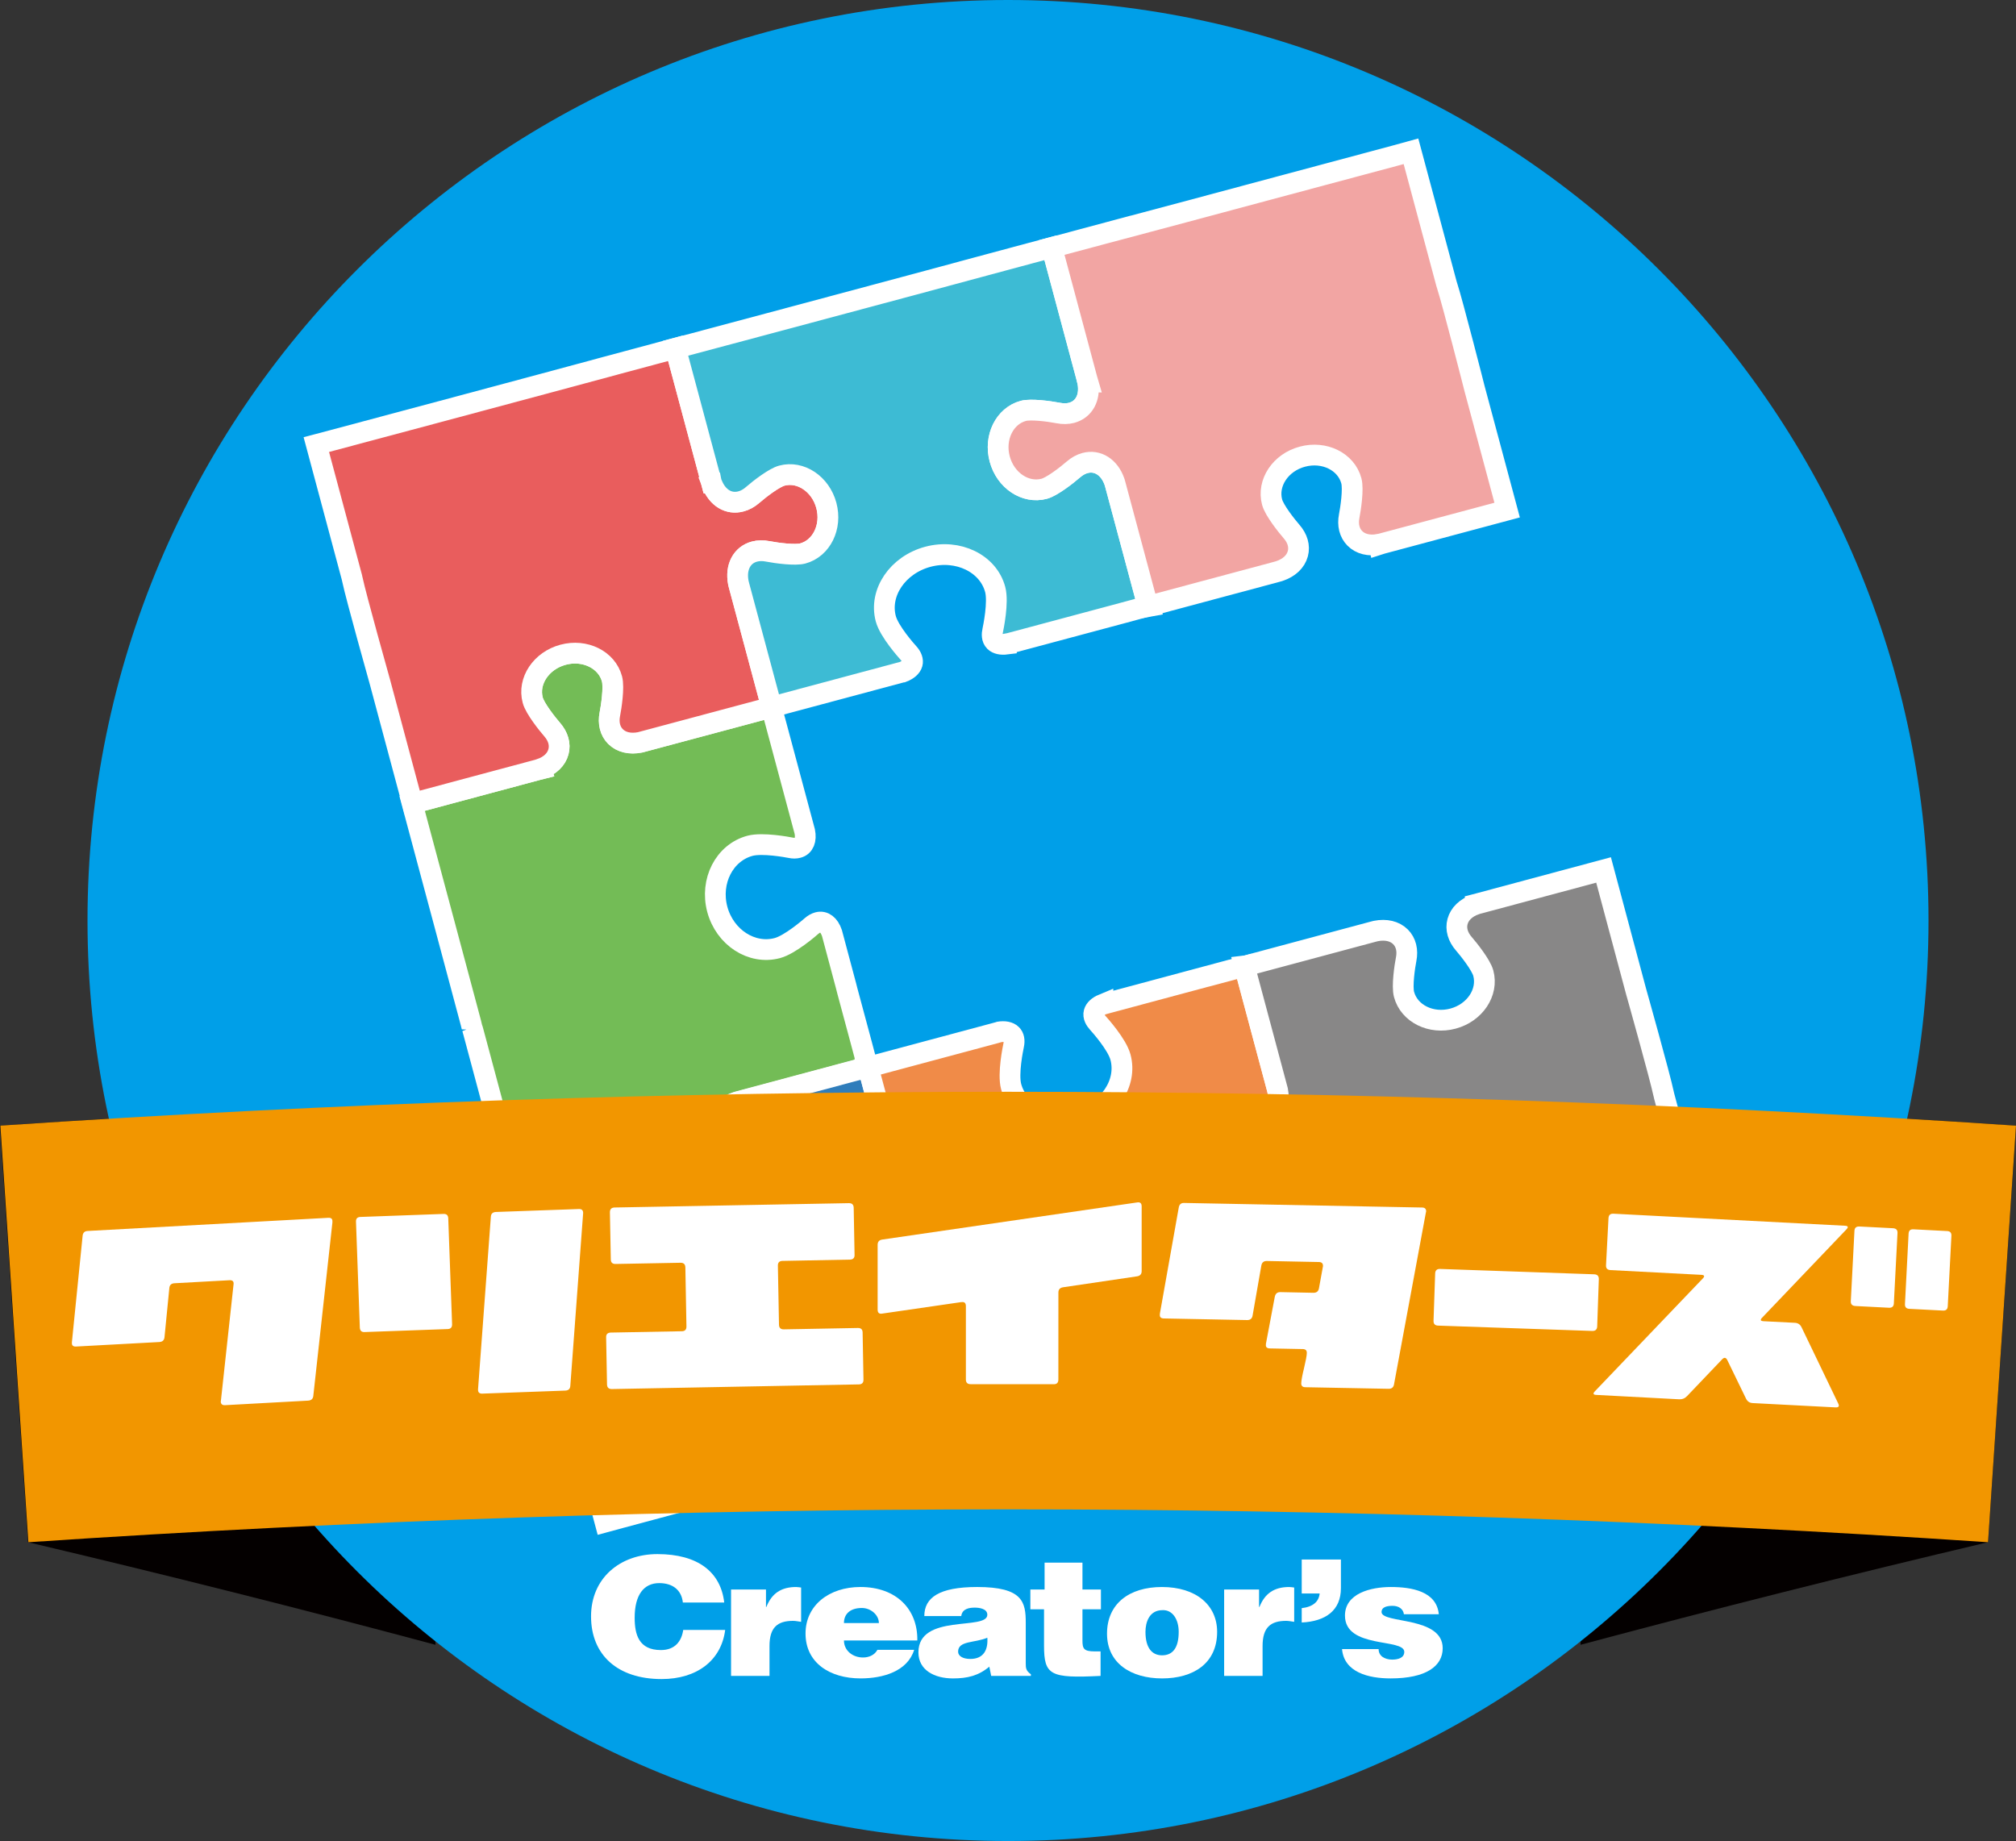<?xml version="1.0" encoding="utf-8"?>
<!-- Generator: Adobe Illustrator 16.0.0, SVG Export Plug-In . SVG Version: 6.00 Build 0)  -->
<!DOCTYPE svg PUBLIC "-//W3C//DTD SVG 1.1//EN" "http://www.w3.org/Graphics/SVG/1.1/DTD/svg11.dtd">
<svg version="1.1" id="レイヤー_1" xmlns="http://www.w3.org/2000/svg" xmlns:xlink="http://www.w3.org/1999/xlink" x="0px"
	 y="0px" width="255.619px" height="233.433px" viewBox="0 0 255.619 233.433" enable-background="new 0 0 255.619 233.433"
	 xml:space="preserve">
<rect x="0" y="0" width="255.619" height="233.433" fill="#333333" stroke="none"/>
<g>
	<g>
		<g>
			<path fill="#040000" d="M255.619,142.728c-17.485-1.176-34.99-2.109-52.497-2.805c-0.907,22.877-1.812,45.756-2.719,68.631
				c17.087-4.574,34.313-8.914,51.668-13.006C253.254,177.947,254.441,160.335,255.619,142.728z"/>
		</g>
	</g>
	<g>
		<g>
			<path fill="#040000" d="M0,142.728c17.49-1.176,34.992-2.109,52.501-2.805c0.907,22.877,1.809,45.756,2.716,68.631
				c-17.084-4.574-34.313-8.914-51.666-13.006C2.369,177.947,1.183,160.335,0,142.728z"/>
		</g>
	</g>
	<path fill-rule="evenodd" clip-rule="evenodd" fill="#009FE8" d="M244.525,116.72c0,64.459-52.252,116.713-116.711,116.713
		c-64.464,0-116.719-52.254-116.719-116.713C11.095,52.254,63.35,0,127.814,0C192.273,0,244.525,52.254,244.525,116.72z"/>
	<g>
		<path fill="none" d="M90.223,61.23l-0.104-0.389c0.046,0.178,0.08,0.314,0.1,0.389H90.223z"/>
		<path fill="#73BC56" stroke="#FFFFFF" stroke-width="2.632" d="M95.091,107.244c1.595-0.426,4.781,0.174,5.141,0.246
			c0.356,0.078,0.672,0.068,0.946-0.006c0.757-0.197,1.076-0.971,0.86-2.057l0,0l-0.074-0.273l-1.293-4.822l-2.286-8.527
			l-0.57-2.102l-0.009-0.029l-16.274,4.355l-0.366,0.098c-1.281,0.256-2.393-0.008-3.127-0.742
			c-0.682-0.684-0.939-1.697-0.712-2.836c0.173-0.875,0.56-3.392,0.27-4.466c-0.649-2.432-3.436-3.811-6.207-3.063
			c-2.772,0.744-4.498,3.33-3.842,5.759c0.283,1.068,1.876,3.053,2.462,3.727c0.766,0.879,1.053,1.879,0.799,2.816
			c-0.263,0.979-1.053,1.742-2.239,2.168l0.007,0.021c-0.08,0.02-0.219,0.051-0.419,0.104l-15.9,4.264l2.579,9.627l1.585,5.906
			c0.018,0.061,3.296,12.322,3.296,12.322c0.049,0.203,0.1,0.383,0.13,0.545l0.006-0.023c0.013,0.033,0.046,0.162,0.046,0.162
			l0.107,0.377l0.86,3.207l2.975,11.111l0.19,0.732l0.44,1.633l15.897-4.256c0.203-0.059,0.342-0.096,0.416-0.121l0.006,0.025
			c1.236-0.229,2.306,0.037,3.019,0.754c0.687,0.686,0.939,1.691,0.72,2.844c-0.173,0.875-0.561,3.385-0.271,4.455
			c0.65,2.436,3.436,3.809,6.201,3.072c2.775-0.744,4.498-3.334,3.849-5.766c-0.29-1.068-1.876-3.051-2.466-3.729
			c-0.77-0.877-1.05-1.879-0.8-2.816c0.271-1,1.1-1.783,2.336-2.201l0.37-0.107l16.267-4.357c-0.264-0.99-0.707-2.654-0.75-2.836
			l-1.826-6.791l-0.187-0.73l-1.007-3.764c0,0-0.752-2.814-0.76-2.846c-0.359-1.053-1.019-1.549-1.772-1.352
			c-0.273,0.072-0.553,0.23-0.827,0.469c-0.272,0.244-2.728,2.363-4.324,2.789c-3.239,0.865-6.651-1.338-7.614-4.914
			C89.997,111.73,91.848,108.117,95.091,107.244z"/>
		<path fill="#E95D5D" stroke="#FFFFFF" stroke-width="2.632" d="M90.262,61.299c-0.01-0.021-0.021-0.045-0.025-0.068h-0.014
			h-0.004c-0.02-0.074-0.054-0.211-0.1-0.389l-4.471-16.684c-0.997,0.273-2.529,0.689-2.703,0.73l-5.978,1.605v0.004l-7.93,2.135
			l-13.048,3.5l0,0l-0.033,0.008l-13.814,3.693l-2.033,0.537l4.509,16.828c0.023,0.088,0.046,0.176,0.06,0.268
			c0.456,2.188,3.469,12.906,3.502,13.025l4.119,15.373l15.859-4.25c0.2-0.053,0.34-0.084,0.419-0.104l-0.007-0.021
			c1.187-0.426,1.977-1.189,2.239-2.168c0.253-0.938-0.033-1.938-0.799-2.816c-0.586-0.674-2.18-2.658-2.462-3.727
			c-0.656-2.429,1.069-5.015,3.842-5.759c2.771-0.748,5.558,0.631,6.207,3.063c0.29,1.074-0.096,3.591-0.27,4.466
			c-0.227,1.139,0.03,2.152,0.712,2.836c0.734,0.734,1.846,0.998,3.127,0.742l0.366-0.098l16.274-4.355l0.009,0.029l0.034-0.014
			l-4.135-15.423l-0.08-0.318l-0.019-0.096c-0.364-1.92,0.452-3.49,2.045-3.912c0.516-0.139,1.086-0.15,1.689-0.029
			c1.216,0.236,3.488,0.52,4.428,0.27c2.383-0.641,3.732-3.369,2.999-6.096c-0.73-2.721-3.265-4.416-5.644-3.775
			c-0.94,0.25-2.767,1.635-3.699,2.447c-0.466,0.406-0.96,0.682-1.48,0.816c-1.559,0.422-3.004-0.461-3.678-2.234"/>
		<path fill="none" d="M117.684,163.726l0.107,0.395C117.745,163.939,117.704,163.806,117.684,163.726L117.684,163.726z"/>
		<path fill="#2F7DBB" stroke="#FFFFFF" stroke-width="2.632" d="M117.684,163.646c0.006,0.033,0.006,0.055,0.013,0.074
			l-0.013,0.006l0,0c0.02,0.08,0.061,0.213,0.107,0.395l4.471,16.676c-1,0.266-2.538,0.676-2.708,0.719l-5.981,1.604v-0.004
			l-7.931,2.115l-13.054,3.494l0,0l-0.034,0.012l-13.807,3.707l-2.033,0.551l-4.511-16.83c-0.021-0.09-0.043-0.172-0.081-0.264
			c-0.693-2.117-3.449-12.91-3.479-13.033l-4.118-15.365l15.859-4.254c0.201-0.053,0.34-0.092,0.414-0.113l0.006,0.018
			c1.24-0.223,2.307,0.043,3.026,0.756c0.686,0.682,0.939,1.693,0.713,2.838c-0.173,0.885-0.557,3.393-0.271,4.463
			c0.654,2.434,3.436,3.813,6.207,3.07c2.773-0.746,4.499-3.324,3.846-5.762c-0.287-1.074-1.879-3.057-2.465-3.73
			c-0.766-0.879-1.054-1.879-0.8-2.814c0.27-1,1.099-1.781,2.335-2.203l0.363-0.105l16.274-4.359l-0.01-0.033l0.034-0.006
			l4.135,15.428l0.093,0.324l0.026,0.086c0.644,1.842,2.14,2.791,3.731,2.365c0.514-0.141,1.014-0.412,1.473-0.814
			c0.933-0.82,2.766-2.201,3.699-2.457c2.387-0.639,4.918,1.057,5.648,3.785c0.729,2.721-0.617,5.455-2.999,6.092
			c-0.937,0.254-3.212-0.033-4.429-0.266c-0.606-0.119-1.173-0.111-1.686,0.025c-1.563,0.414-2.372,1.906-2.069,3.773"/>
		<path fill="none" d="M137.832,48.059l0.104,0.385h0.004C137.916,48.365,137.882,48.236,137.832,48.059z"/>
		<path fill="none" d="M165.404,150.945h-0.007l0.106,0.395C165.458,151.152,165.425,151.025,165.404,150.945z"/>
		<path fill="#3DBBD4" stroke="#FFFFFF" stroke-width="2.632" d="M114.332,85.234c0,0,0.093-0.023,0.117-0.023
			c0.656-0.252,1.104-0.635,1.223-1.066c0.11-0.398-0.052-0.871-0.459-1.32c-0.253-0.277-2.459-2.742-2.899-4.371
			c-0.882-3.307,1.506-6.826,5.328-7.855c3.825-1.023,7.657,0.834,8.543,4.143c0.436,1.629-0.243,4.861-0.32,5.229
			c-0.097,0.42-0.124,1.004,0.256,1.373c0.3,0.293,0.833,0.412,1.482,0.33v-0.01c0.07-0.012,0.227-0.047,0.454-0.113l14.244-3.813
			v-0.002l3.248-0.875l-4.121-15.377l-0.09-0.322l-0.029-0.084c-0.641-1.842-2.14-2.799-3.729-2.369
			c-0.518,0.139-1.01,0.412-1.477,0.816c-0.934,0.814-2.762,2.199-3.698,2.447c-2.386,0.641-4.918-1.051-5.645-3.775
			c-0.732-2.723,0.614-5.459,3-6.1c0.936-0.246,3.212,0.037,4.424,0.273c0.607,0.121,1.173,0.107,1.687-0.023
			c1.565-0.422,2.38-1.902,2.073-3.781l-0.008-0.039c-0.002-0.027-0.006-0.053-0.013-0.082h0.013l-0.104-0.385l-4.467-16.68
			l-0.004-0.006c-1.05,0.281-2.656,0.719-2.835,0.758l-6.265,1.684l0.003,0.002l-8.306,2.238l-13.674,3.664l0,0l-0.033,0.01
			l-14.474,3.869l-2.129,0.561l4.471,16.684l0.104,0.389h0.014c0.005,0.023,0.015,0.047,0.025,0.068l0.866-0.252l0.153-0.035
			l-1.006,0.326c0.674,1.773,2.119,2.656,3.678,2.234c0.52-0.135,1.014-0.41,1.48-0.816c0.933-0.813,2.759-2.197,3.699-2.447
			c2.379-0.641,4.913,1.055,5.644,3.775c0.733,2.727-0.616,5.455-2.999,6.096c-0.94,0.25-3.212-0.033-4.428-0.27
			c-0.604-0.121-1.173-0.109-1.689,0.029c-1.593,0.422-2.41,1.992-2.045,3.912l0.019,0.096l0.08,0.318l4.125,15.384l16.153-4.328
			L114.332,85.234z"/>
		<path fill="#F08B48" stroke="#FFFFFF" stroke-width="2.632" d="M165.397,150.945l-0.007,0.002
			c-0.013-0.025-0.02-0.051-0.033-0.072l-0.013-0.037c-0.673-1.777-2.116-2.658-3.679-2.236c-0.518,0.139-1.012,0.412-1.477,0.814
			c-0.93,0.82-2.762,2.201-3.699,2.459c-2.381,0.633-4.913-1.059-5.646-3.783c-0.727-2.729,0.619-5.463,3.006-6.1
			c0.933-0.246,3.212,0.043,4.424,0.273c0.607,0.123,1.174,0.111,1.689-0.029c1.59-0.422,2.41-1.996,2.043-3.916l-0.014-0.092
			l-0.086-0.32l-4.118-15.375l-3.253,0.869v-0.008l-14.243,3.822c-0.227,0.057-0.377,0.102-0.45,0.123v-0.006
			c-0.607,0.252-1.007,0.623-1.123,1.037c-0.141,0.506,0.172,0.994,0.463,1.313c0.254,0.277,2.459,2.738,2.893,4.367
			c0.887,3.303-1.5,6.83-5.328,7.861c-3.822,1.018-7.652-0.844-8.539-4.145c-0.434-1.629,0.243-4.867,0.32-5.232
			c0.133-0.594,0.039-1.088-0.261-1.369c-0.316-0.318-0.893-0.43-1.586-0.318c-0.026,0.006-0.113,0.041-0.113,0.041l-0.341,0.096
			l-16.153,4.33l4.118,15.379l0.093,0.324l0.026,0.086c0.644,1.842,2.14,2.791,3.731,2.365c0.514-0.141,1.014-0.412,1.473-0.814
			c0.933-0.82,2.766-2.201,3.699-2.457c2.387-0.639,4.918,1.057,5.648,3.785c0.729,2.721-0.617,5.455-2.999,6.092
			c-0.937,0.254-3.212-0.033-4.429-0.266c-0.606-0.119-1.173-0.111-1.686,0.025c-1.563,0.414-2.372,1.906-2.069,3.773l1.036-0.223
			l-0.153,0.051l-0.88,0.211c0.006,0.033,0.006,0.055,0.013,0.074l-0.013,0.006l0.107,0.395l4.471,16.676l2.123-0.574l14.471-3.887
			l0.033-0.006l0,0l13.674-3.666l8.311-2.215v0.006l6.264-1.686c0.181-0.043,1.793-0.473,2.839-0.75l-0.003-0.01l-4.469-16.67
			L165.397,150.945z"/>
		<path fill="#F2A5A3" stroke="#FFFFFF" stroke-width="2.632" d="M183.497,36.266c-0.034-0.084-0.06-0.17-0.079-0.254
			l-4.513-16.832l-2.025,0.557l-13.814,3.701l-0.033,0.008l0,0l-13.048,3.5l-7.938,2.117v-0.006l-5.977,1.602
			c-0.174,0.041-1.709,0.455-2.705,0.721l4.467,16.68c0.05,0.178,0.084,0.307,0.107,0.385h-0.004h-0.013
			c0.007,0.029,0.011,0.055,0.013,0.082l0.008,0.039c0.307,1.879-0.508,3.359-2.073,3.781c-0.514,0.131-1.079,0.145-1.687,0.023
			c-1.212-0.236-3.488-0.52-4.424-0.273c-2.386,0.641-3.732,3.377-3,6.1c0.727,2.725,3.259,4.416,5.645,3.775
			c0.937-0.248,2.765-1.633,3.698-2.447c0.467-0.404,0.959-0.678,1.477-0.816c1.589-0.43,3.088,0.527,3.729,2.369l0.029,0.084
			l0.09,0.322l4.139,15.426l0.033-0.006l-0.013-0.031l16.276-4.361l0.362-0.104c1.236-0.418,2.066-1.199,2.336-2.203
			c0.25-0.936-0.03-1.936-0.803-2.816c-0.587-0.676-2.176-2.654-2.462-3.727c-0.65-2.436,1.068-5.02,3.842-5.758
			c2.771-0.748,5.557,0.627,6.207,3.064c0.289,1.07-0.098,3.582-0.271,4.461c-0.224,1.141,0.03,2.146,0.72,2.84
			c0.713,0.711,1.786,0.977,3.02,0.752l0.006,0.025c0.077-0.025,0.213-0.066,0.414-0.123l15.865-4.246l-4.124-15.371
			C186.949,49.184,184.189,38.391,183.497,36.266z"/>
		<path fill="#888787" stroke="#FFFFFF" stroke-width="2.632" d="M207.439,125.679l-4.114-15.373l-15.862,4.256
			c-0.201,0.047-0.34,0.08-0.414,0.1v0.02c-1.18,0.43-1.973,1.191-2.24,2.166c-0.252,0.939,0.035,1.941,0.805,2.824
			c0.586,0.672,2.174,2.658,2.462,3.723c0.653,2.443-1.073,5.018-3.839,5.76c-2.774,0.75-5.558-0.631-6.211-3.064
			c-0.285-1.07,0.094-3.588,0.267-4.457c0.228-1.145-0.026-2.156-0.713-2.844c-0.732-0.73-1.845-0.992-3.125-0.742l-0.363,0.092
			l-16.274,4.363l-0.009-0.029l-0.033,0.004l4.132,15.432l0.086,0.32l0.014,0.092c0.367,1.92-0.453,3.494-2.043,3.916
			c-0.516,0.141-1.082,0.152-1.689,0.029c-1.212-0.23-3.491-0.52-4.424-0.273c-2.387,0.637-3.732,3.371-3.006,6.1
			c0.733,2.725,3.266,4.416,5.646,3.783c0.938-0.258,2.77-1.639,3.699-2.459c0.465-0.402,0.959-0.676,1.477-0.814
			c1.563-0.422,3.006,0.459,3.679,2.236l0.013,0.037c0.014,0.021,0.021,0.047,0.033,0.072l0.007-0.002h0.007
			c0.021,0.08,0.054,0.207,0.1,0.395l4.469,16.67c0.996-0.264,2.535-0.686,2.702-0.73l5.984-1.604l-0.004-0.006l7.927-2.127
			l13.049-3.502l0,0l0.036-0.006l13.817-3.693l2.029-0.539l-4.509-16.832c-0.026-0.084-0.046-0.172-0.06-0.26
			C210.486,136.517,207.477,125.802,207.439,125.679z"/>
	</g>
	<path fill="#F29600" d="M255.619,142.728c-85.09-5.727-170.479-5.727-255.573-0.004c1.18,17.604,2.367,35.219,3.55,52.824
		c82.731-5.559,165.74-5.559,248.476,0C253.254,177.947,254.441,160.335,255.619,142.728z"/>
	<g>
		<path fill="#FFFFFF" d="M42.149,154.992l-2.422,21.99c-0.037,0.385-0.256,0.588-0.657,0.611l-10.542,0.578
			c-0.343,0.016-0.522-0.135-0.539-0.461l0.019-0.09l1.612-14.83c0.021-0.328-0.153-0.482-0.519-0.463l-6.978,0.383
			c-0.4,0.02-0.619,0.225-0.652,0.607l-0.613,6.227c-0.036,0.391-0.253,0.592-0.659,0.619l-10.537,0.57
			c-0.383,0.023-0.566-0.135-0.546-0.459v-0.086l1.36-13.498c0.04-0.387,0.247-0.588,0.633-0.609l30.521-1.67
			c0.366-0.018,0.536,0.135,0.516,0.461L42.149,154.992z"/>
		<path fill="#FFFFFF" d="M57.323,167.9c0.013,0.396-0.17,0.604-0.553,0.619L46.225,168.9c-0.384,0.02-0.584-0.174-0.601-0.576
			L45.137,154.9c-0.013-0.383,0.17-0.584,0.556-0.596l10.547-0.383c0.383-0.014,0.579,0.168,0.596,0.553L57.323,167.9z
			 M72.313,175.724c-0.027,0.387-0.237,0.584-0.643,0.598l-10.516,0.383c-0.383,0.016-0.562-0.17-0.54-0.557l1.624-21.869
			c0.023-0.387,0.236-0.584,0.639-0.605l10.52-0.375c0.379-0.018,0.563,0.17,0.54,0.555L72.313,175.724z"/>
		<path fill="#FFFFFF" d="M109.484,174.923c0.01,0.404-0.189,0.611-0.589,0.613l-31.314,0.59c-0.399,0.004-0.606-0.191-0.613-0.592
			l-0.113-5.986c-0.007-0.375,0.19-0.574,0.593-0.584l9-0.168c0.402-0.004,0.599-0.209,0.589-0.613l-0.136-7.473
			c-0.01-0.406-0.213-0.604-0.617-0.598l-8.224,0.154c-0.399,0.01-0.605-0.18-0.612-0.563l-0.114-5.98
			c-0.006-0.404,0.194-0.605,0.594-0.617l29.701-0.551c0.403-0.01,0.605,0.189,0.616,0.59l0.11,5.982
			c0.007,0.383-0.187,0.576-0.593,0.586l-8.536,0.164c-0.407,0.002-0.601,0.209-0.593,0.611l0.14,7.473
			c0.007,0.406,0.213,0.6,0.613,0.596l9.377-0.174c0.399-0.01,0.605,0.176,0.613,0.564L109.484,174.923z"/>
		<path fill="#FFFFFF" d="M144.757,161.175c0,0.385-0.204,0.605-0.603,0.662l-9.351,1.383c-0.399,0.057-0.603,0.279-0.603,0.66
			l-0.004,11.027c0,0.408-0.188,0.607-0.574,0.607l-10.554-0.006c-0.4,0-0.599-0.195-0.599-0.602v-9.285
			c0-0.387-0.168-0.555-0.49-0.521h-0.087l-10.093,1.467c-0.347,0.043-0.519-0.135-0.519-0.516v-8.215
			c0-0.385,0.192-0.604,0.576-0.664l32.384-4.717c0.346-0.039,0.517,0.129,0.517,0.51V161.175z"/>
		<path fill="#FFFFFF" d="M180.828,153.607l-0.03,0.117l-4.044,21.811c-0.066,0.379-0.301,0.57-0.701,0.559l-10.556-0.201
			c-0.343-0.008-0.513-0.176-0.506-0.498c0.007-0.33,0.12-0.969,0.354-1.922c0.229-0.957,0.347-1.598,0.354-1.92
			c0.005-0.33-0.163-0.49-0.51-0.498l-4.169-0.082c-0.383-0.008-0.553-0.172-0.507-0.494v-0.09l1.124-5.959
			c0.083-0.404,0.316-0.6,0.702-0.596l4.195,0.086c0.403,0.004,0.636-0.186,0.704-0.576l0.512-2.809
			c0.006-0.34-0.159-0.506-0.506-0.516l-6.614-0.131c-0.403-0.004-0.636,0.195-0.703,0.6l-1.1,6.295
			c-0.063,0.406-0.3,0.605-0.699,0.596l-10.553-0.205c-0.384-0.004-0.554-0.182-0.51-0.529l0.003-0.086l2.391-13.439
			c0.066-0.402,0.285-0.6,0.672-0.592l30.188,0.58C180.664,153.115,180.836,153.285,180.828,153.607z"/>
		<path fill="#FFFFFF" d="M202.516,168.177c-0.014,0.4-0.227,0.594-0.625,0.582l-19.547-0.676c-0.399-0.012-0.593-0.221-0.579-0.623
			l0.206-5.98c0.014-0.4,0.22-0.598,0.627-0.584l19.541,0.68c0.402,0.018,0.597,0.227,0.583,0.625L202.516,168.177z"/>
		<path fill="#FFFFFF" d="M233.076,177.953c0.174,0.352,0.061,0.521-0.34,0.498l-10.512-0.547c-0.383-0.02-0.664-0.205-0.837-0.563
			l-2.366-4.873c-0.172-0.354-0.393-0.391-0.656-0.119l-4.447,4.664c-0.283,0.297-0.617,0.43-1,0.412l-10.512-0.555
			c-0.4-0.016-0.463-0.172-0.177-0.465l13.674-14.297c0.282-0.289,0.214-0.447-0.206-0.465l-11.49-0.6
			c-0.398-0.02-0.592-0.223-0.571-0.607l0.313-5.973c0.021-0.4,0.23-0.592,0.634-0.57l29.352,1.527
			c0.402,0.02,0.463,0.174,0.176,0.469l-10.689,11.195c-0.262,0.275-0.206,0.418,0.181,0.441l3.991,0.203
			c0.38,0.021,0.66,0.205,0.834,0.564L233.076,177.953z M240.131,165.277c-0.021,0.379-0.23,0.563-0.633,0.539l-4.252-0.219
			c-0.4-0.025-0.59-0.225-0.573-0.604l0.463-8.939c0.023-0.381,0.233-0.559,0.633-0.539l4.252,0.219
			c0.402,0.023,0.593,0.223,0.573,0.609L240.131,165.277z M246.965,165.63c-0.021,0.383-0.221,0.564-0.604,0.545l-4.282-0.221
			c-0.38-0.023-0.56-0.227-0.539-0.605l0.46-8.936c0.023-0.379,0.223-0.561,0.605-0.543l4.279,0.223
			c0.386,0.018,0.566,0.219,0.545,0.602L246.965,165.63z"/>
	</g>
	<g>
		<path fill="#FFFFFF" d="M86.584,203.195c-0.167-1.568-1.266-2.463-2.999-2.463c-1.945,0-3.112,1.482-3.112,4.387
			c0,2.115,0.513,4.102,3.325,4.102c1.779,0,2.619-1.105,2.832-2.553h5.319c-0.494,3.891-3.608,6.23-8.06,6.23
			c-5.574,0-8.947-3.053-8.947-7.949c0-4.867,3.699-7.896,8.411-7.896c5.151,0,8.029,2.279,8.476,6.143H86.584z"/>
		<path fill="#FFFFFF" d="M92.694,201.544h4.429v2.209h0.05c0.676-1.709,1.872-2.527,3.772-2.527c0.207,0,0.419,0.047,0.633,0.066
			v4.35c-0.334-0.041-0.684-0.125-1.013-0.125c-1.989,0-2.996,0.84-2.996,3.193v3.787h-4.875V201.544z"/>
		<path fill="#FFFFFF" d="M107.009,208.005c0,1.297,1.126,2.158,2.412,2.158c0.772,0,1.479-0.318,1.829-0.969h4.662
			c-0.846,2.719-3.934,3.621-6.794,3.621c-3.935,0-6.98-2.006-6.98-5.688c0-3.605,3.019-5.902,6.957-5.902
			c4.545,0,7.284,2.807,7.217,6.779H107.009z M111.438,205.796c0-1.012-1.01-1.91-2.156-1.91c-1.454,0-2.273,0.734-2.273,1.91
			H111.438z"/>
		<path fill="#FFFFFF" d="M125.677,212.498l-0.236-1.172c-1.379,1.156-2.786,1.49-4.612,1.49c-2.318,0-4.378-1.031-4.378-3.301
			c0-4.986,8.736-2.727,8.736-4.77c0-0.797-1.079-0.904-1.591-0.904c-0.681,0-1.597,0.129-1.714,1.07h-4.684
			c0-2.322,1.853-3.686,6.701-3.686c5.807,0,6.161,1.932,6.161,4.545v5.119c0,0.629,0.022,0.943,0.652,1.404v0.203H125.677z
			 M125.188,207.652c-1.591,0.693-3.705,0.354-3.705,1.771c0,0.547,0.587,0.924,1.55,0.924
			C124.742,210.347,125.3,209.154,125.188,207.652z"/>
		<path fill="#FFFFFF" d="M139.548,212.498c-6.397,0.318-7.17-0.076-7.17-3.863v-4.582h-1.733v-2.508h1.803v-3.412h4.803v3.412
			h2.342v2.508h-2.342v3.973c0,1.004,0.166,1.363,1.525,1.363h0.772V212.498z"/>
		<path fill="#FFFFFF" d="M147.326,201.226c4.33,0,7,2.287,7,5.688c0,4.02-3.043,5.902-6.98,5.902c-3.936,0-6.981-1.926-6.981-5.67
			C140.364,203.347,143.174,201.226,147.326,201.226z M145.24,206.914c0,2.076,0.863,2.973,2.105,2.973
			c1.313,0,2.109-0.896,2.109-2.973c0-1.604-0.797-2.816-2.063-2.752C145.729,204.162,145.24,205.681,145.24,206.914z"/>
		<path fill="#FFFFFF" d="M155.215,201.544h4.428v2.209h0.052c0.673-1.709,1.872-2.527,3.768-2.527c0.21,0,0.423,0.047,0.634,0.066
			v4.35c-0.331-0.041-0.68-0.125-1.01-0.125c-1.99,0-2.998,0.84-2.998,3.193v3.787h-4.873V201.544z"/>
		<path fill="#FFFFFF" d="M165.051,203.906c0.73-0.084,1.268-0.293,1.643-0.609c0.377-0.309,0.586-0.752,0.631-1.252h-2.273v-4.305
			h4.969v3.633c0,2.809-1.924,4.209-4.969,4.354V203.906z"/>
		<path fill="#FFFFFF" d="M174.801,209.095c0,0.436,0.186,0.777,0.513,1.004c0.307,0.205,0.726,0.332,1.196,0.332
			c0.75,0,1.546-0.209,1.546-0.98c0-1.756-7.521-0.355-7.521-4.6c0-2.807,3.256-3.625,5.813-3.625c2.666,0,5.807,0.551,6.086,3.451
			h-4.425c-0.05-0.352-0.21-0.602-0.47-0.791c-0.256-0.184-0.606-0.273-0.979-0.273c-0.847,0-1.387,0.229-1.387,0.777
			c0,1.523,7.754,0.494,7.754,4.6c0,2.273-2.109,3.826-6.607,3.826c-2.813,0-5.896-0.777-6.158-3.721H174.801z"/>
	</g>
</g>
<path fill="none" stroke="#231815" stroke-miterlimit="10" d="M214.254-57.711c0.277-0.278,0.556-0.555,0.834-0.833"/>
</svg>
